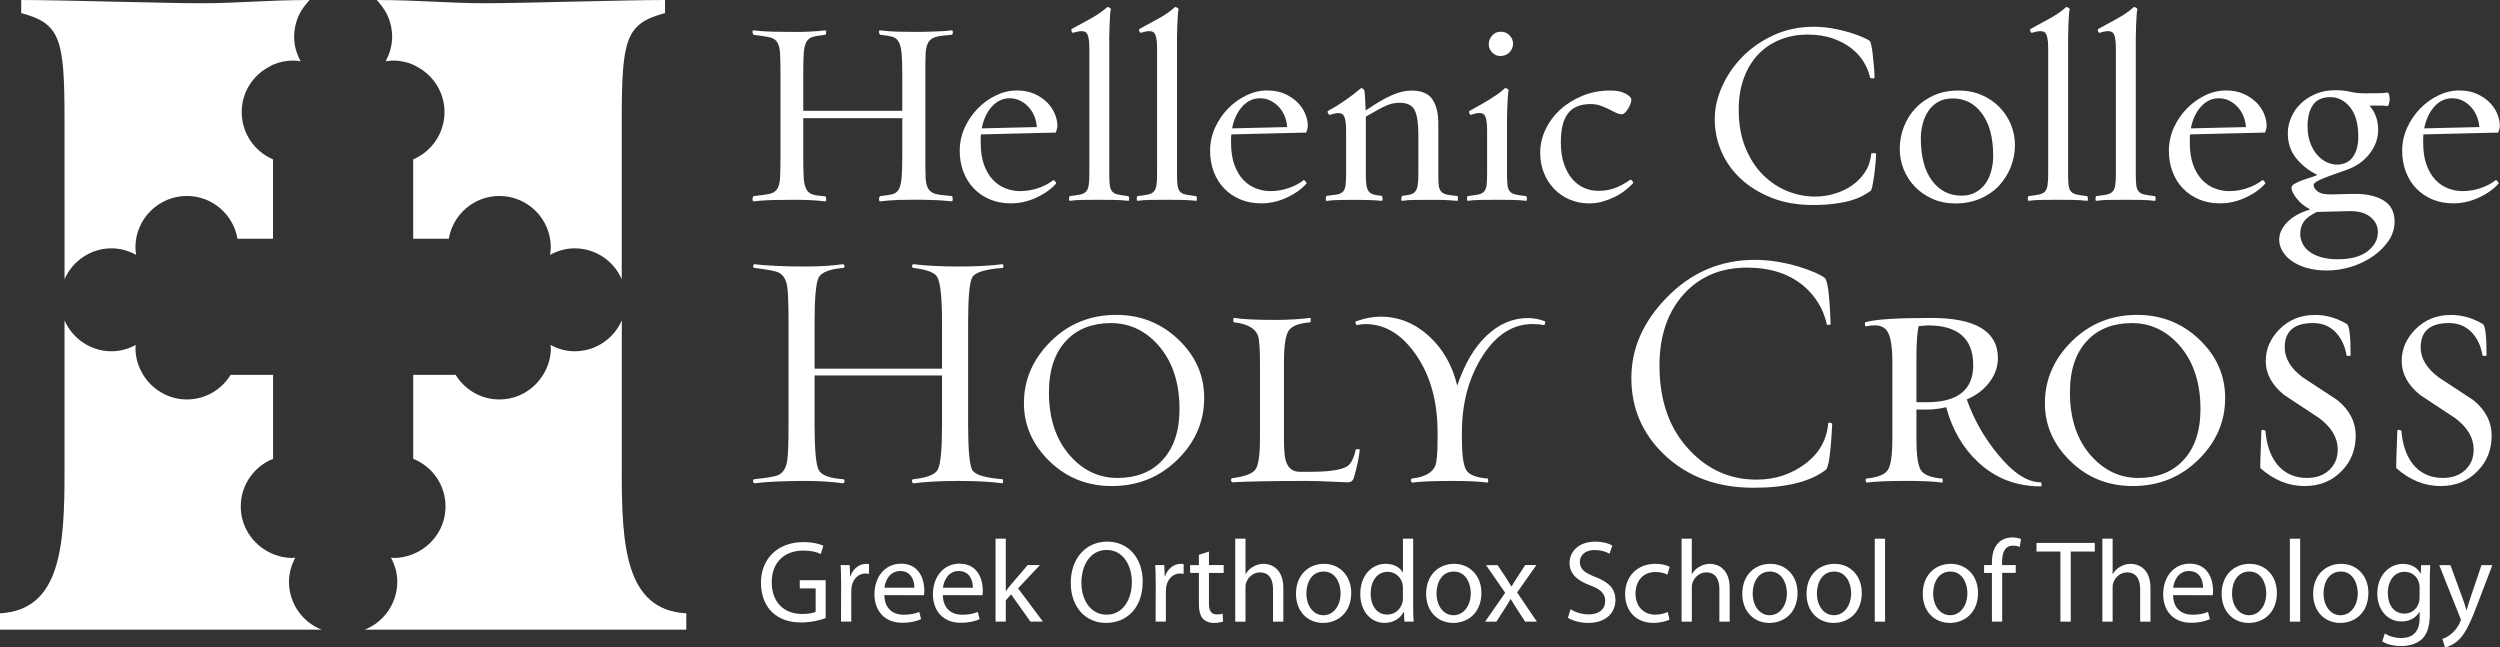 <?xml version="1.0" encoding="UTF-8"?>
<svg id="Layer_1" data-name="Layer 1" xmlns="http://www.w3.org/2000/svg" viewBox="0 0 616.4 159.64">
  <rect x="0" y="0" width="616.4" height="159.64" fill="#333333" stroke="none"/>
  <defs>
    <style>
      .cls-1 {
        fill: #fff;
        stroke-width: 0px;
      }
    </style>
  </defs>
  <path class="cls-1" d="m49.61.8C58.48.8,65.65.03,76.34,0c-.31.29-.56.64-.84.97-.82.99-1.54,2.08-2.03,3.29-.6,1.48-.95,3.09-.95,4.79,0,2.21.62,4.26,1.61,6.07-.61-.09-1.22-.19-1.86-.19-1.7,0-3.32.35-4.81.96-.4.16-.75.38-1.12.58-4,2.13-6.75,6.3-6.75,11.15,0,5.25,3.18,9.74,7.72,11.68v19.57h-8.76c-1.02-5.98-6.2-10.55-12.47-10.55-7.01,0-12.69,5.68-12.69,12.68,0,.64.1,1.25.19,1.85-1.81-.99-3.86-1.62-6.07-1.62-5.2,0-9.64,3.14-11.6,7.61V29.6c0-20.14-1.01-23.76-10.68-26.38V0c9.67,0,35.32.8,44.38.8"/>
  <path class="cls-1" d="m15.91,116.19v-37.19c1.96,4.47,6.4,7.61,11.6,7.61,2.17,0,4.18-.6,5.97-1.56-.02.25-.08.51-.08.77,0,2.42.72,4.66,1.9,6.58v.02h.01c2.24,3.64,6.21,6.07,10.78,6.07s8.55-2.44,10.78-6.07h10.46v20.7c-4.67,1.87-7.97,6.42-7.97,11.75,0,4.96,2.87,9.19,7,11.29.45.23.9.43,1.38.61,1.35.49,2.78.8,4.3.8.26,0,.51-.06.77-.08-.96,1.79-1.56,3.79-1.56,5.97,0,1.69.34,3.32.95,4.81,1.24,3.03,3.62,5.46,6.61,6.78.17.08.33.13.51.2H0v-4.03c15.1-.81,15.91-16.91,15.91-35.03"/>
  <path class="cls-1" d="m119.61.8C110.74.8,103.57.03,92.88,0c.3.29.56.64.84.97.82.99,1.53,2.08,2.02,3.29.6,1.48.95,3.09.95,4.79,0,2.21-.62,4.26-1.62,6.07.61-.09,1.22-.19,1.85-.19,1.71,0,3.32.35,4.81.96.39.16.75.38,1.12.58,3.99,2.13,6.75,6.3,6.75,11.15,0,5.25-3.19,9.74-7.72,11.68v19.57h8.77c1.02-5.98,6.2-10.55,12.47-10.55,7.01,0,12.69,5.68,12.69,12.68,0,.64-.1,1.25-.19,1.85,1.81-.99,3.85-1.62,6.07-1.62,5.2,0,9.65,3.14,11.61,7.61V29.6c0-20.14,1-23.76,10.67-26.38V0c-9.67,0-35.31.8-44.37.8"/>
  <path class="cls-1" d="m153.31,116.19v-37.19c-1.96,4.47-6.41,7.61-11.61,7.61-2.17,0-4.18-.6-5.96-1.56.01.25.08.51.08.77,0,2.42-.72,4.66-1.9,6.58v.02h-.02c-2.24,3.64-6.2,6.07-10.78,6.07s-8.55-2.44-10.78-6.07h-10.46v20.7c4.67,1.87,7.97,6.42,7.97,11.75,0,4.96-2.87,9.19-7,11.29-.45.23-.9.43-1.39.61-1.34.49-2.78.8-4.29.8-.26,0-.51-.06-.78-.08.97,1.79,1.57,3.79,1.57,5.97,0,1.69-.35,3.32-.96,4.81-1.24,3.03-3.62,5.46-6.61,6.78-.17.08-.33.13-.5.2h79.32v-4.03c-15.1-.81-15.91-16.91-15.91-35.03"/>
  <path class="cls-1" d="m221.15,49.32c-1.35.05-2.72.15-4.09.32-.13.04-.21,0-.26-.13-.04-.13-.07-.26-.07-.39,0-.18.03-.36.1-.52.06-.17.14-.25.23-.25,1.24-.13,2.22-.28,2.93-.45.71-.17,1.25-.58,1.61-1.22.37-.64.6-1.61.71-2.92.11-1.31.16-3.16.16-5.56v-9.05h-24.42v9.05c0,2.31.03,4.12.1,5.43.06,1.31.28,2.3.64,2.99.36.69.91,1.14,1.64,1.35.73.21,1.76.36,3.09.45.09.05.15.27.19.68.04.41-.09.59-.39.54-2.02-.26-4.49-.38-7.41-.38-1.85,0-3.64.02-5.38.06-1.74.05-3.3.15-4.67.32-.13.04-.21,0-.26-.13-.04-.13-.06-.26-.06-.39,0-.18.03-.36.1-.52.06-.17.14-.25.23-.25,1.63-.17,2.89-.35,3.77-.52.88-.17,1.54-.57,1.96-1.19.43-.62.68-1.57.74-2.86.07-1.29.1-3.15.1-5.6v-19.3c0-2.44-.03-4.32-.1-5.63-.06-1.31-.31-2.27-.74-2.89-.43-.62-1.08-1.02-1.96-1.19-.88-.17-2.14-.37-3.77-.58-.17-.04-.28-.25-.32-.61-.05-.36.06-.52.32-.48,1.37.17,2.93.28,4.67.32,1.74.04,3.53.06,5.38.06,2.92,0,5.39-.13,7.41-.38.3-.04.42.13.36.51-.07.39-.14.58-.23.58-1.33.13-2.36.3-3.09.51-.73.22-1.27.67-1.61,1.35s-.55,1.68-.61,2.99c-.07,1.31-.1,3.13-.1,5.45v8.44h24.42v-8.44c0-2.41-.05-4.27-.16-5.58s-.34-2.3-.71-2.96c-.36-.67-.9-1.1-1.61-1.29-.71-.19-1.68-.35-2.93-.48-.17-.05-.28-.25-.33-.61-.04-.36.07-.52.33-.48,1.37.17,2.74.28,4.09.32,1.35.04,2.98.06,4.87.06.69,0,1.42-.01,2.19-.03.77-.02,1.55-.04,2.32-.07.77-.02,1.51-.05,2.22-.1.71-.04,1.32-.11,1.84-.19.26-.04.37.13.35.51-.02.39-.12.58-.29.58-1.67.13-2.95.3-3.83.52-.88.21-1.52.67-1.93,1.35-.41.69-.63,1.68-.68,2.99-.04,1.31-.06,3.12-.06,5.43v19.3c0,2.32.02,4.13.06,5.44.04,1.31.27,2.29.68,2.96.41.67,1.05,1.09,1.93,1.29s2.16.35,3.83.49c.09,0,.15.08.19.25.04.16.06.34.06.52,0,.13-.02.26-.06.39-.04.13-.13.17-.26.13-.52-.04-1.13-.1-1.84-.16-.71-.07-1.45-.11-2.22-.13-.77-.02-1.55-.05-2.32-.07-.77-.02-1.5-.03-2.19-.03-1.89,0-3.51.02-4.87.06"/>
  <path class="cls-1" d="m241.86,33.14c-.04.34-.06.69-.06,1.03v1.03c0,2.15.28,3.97.84,5.48.55,1.5,1.29,2.73,2.19,3.67.9.95,1.93,1.64,3.09,2.09,1.16.45,2.34.68,3.55.68,1.5,0,2.97-.23,4.41-.71,1.44-.47,2.72-1.14,3.83-2,.05-.09.19.02.45.32.26.3.33.49.19.58-1.24,1.38-2.88,2.52-4.9,3.45-2.02.92-4.08,1.38-6.19,1.38-1.89,0-3.61-.32-5.15-.96-1.55-.64-2.88-1.55-4-2.71-1.12-1.16-1.98-2.53-2.58-4.12-.6-1.59-.9-3.33-.9-5.22s.41-3.86,1.22-5.64c.81-1.78,1.88-3.35,3.19-4.7,1.31-1.35,2.8-2.44,4.48-3.25,1.67-.82,3.39-1.23,5.15-1.23s3.14.28,4.38.84c1.24.56,2.29,1.26,3.12,2.1.84.84,1.47,1.77,1.9,2.8.43,1.03.64,2.02.64,2.96,0,.26-.04.54-.13.84-.09.3-.17.58-.26.84l-18.49.45Zm2.77-6.93c-1.25,1.31-2.11,3.13-2.58,5.44l13.59-.32c-.05-.77-.21-1.58-.51-2.42-.3-.84-.74-1.6-1.32-2.29-.58-.69-1.28-1.26-2.1-1.71-.82-.45-1.74-.68-2.77-.68-1.63,0-3.07.65-4.31,1.96"/>
  <path class="cls-1" d="m267.09,49.28c-1.27.02-2.37.1-3.32.23-.09,0-.14-.06-.16-.16-.02-.11-.03-.23-.03-.36,0-.17.02-.32.06-.45.04-.13.09-.19.13-.19,1.07-.13,1.93-.26,2.57-.39.64-.13,1.13-.37,1.45-.74.33-.36.54-.88.64-1.55.11-.67.16-1.6.16-2.8V11.82c0-2.02-.26-3.27-.77-3.77-.52-.5-1.59-.49-3.22.03-.13.05-.26-.07-.38-.35-.13-.28-.11-.49.06-.61,1.33-.73,2.85-1.56,4.54-2.48,1.69-.93,3.08-1.88,4.15-2.87.04-.08.21-.05.52.1.3.15.43.31.39.48-.09.3-.15.84-.19,1.61-.05.77-.09,1.62-.13,2.55-.04.92-.06,1.86-.06,2.8v33.57c0,1.2.04,2.14.13,2.8.09.67.29,1.18.61,1.55.32.37.79.61,1.42.74.62.13,1.47.26,2.54.39.05,0,.09.06.13.19.05.13.07.28.07.45,0,.13-.01.25-.03.36-.02.1-.08.16-.16.16-.95-.13-2.07-.2-3.38-.23-1.31-.02-2.61-.03-3.9-.03s-2.56.01-3.83.03"/>
  <path class="cls-1" d="m283.78,49.28c-1.27.02-2.37.1-3.32.23-.09,0-.14-.06-.16-.16-.02-.11-.03-.23-.03-.36,0-.17.02-.32.07-.45.04-.13.08-.19.13-.19,1.07-.13,1.93-.26,2.57-.39.64-.13,1.13-.37,1.45-.74.33-.36.54-.88.64-1.55.11-.67.16-1.6.16-2.8V11.82c0-2.02-.26-3.27-.77-3.77-.52-.5-1.59-.49-3.22.03-.13.05-.26-.07-.38-.35-.13-.28-.11-.49.06-.61,1.33-.73,2.85-1.56,4.54-2.48,1.7-.93,3.08-1.88,4.15-2.87.04-.08.21-.05.52.1.3.15.43.31.39.48-.09.3-.15.84-.19,1.61-.05.77-.09,1.62-.13,2.55-.04.92-.06,1.86-.06,2.8v33.57c0,1.2.04,2.14.13,2.8.09.67.29,1.18.61,1.55.32.37.79.61,1.42.74.62.13,1.47.26,2.54.39.05,0,.09.06.13.19.05.13.07.28.07.45,0,.13-.01.25-.03.36-.02.1-.08.16-.16.16-.95-.13-2.07-.2-3.38-.23-1.31-.02-2.61-.03-3.9-.03s-2.56.01-3.83.03"/>
  <path class="cls-1" d="m303.59,33.14c-.04.34-.06.69-.06,1.03v1.03c0,2.15.28,3.97.84,5.48.55,1.5,1.29,2.73,2.19,3.67.9.95,1.93,1.64,3.09,2.09,1.16.45,2.34.68,3.55.68,1.5,0,2.97-.23,4.41-.71,1.44-.47,2.72-1.14,3.83-2,.05-.09.19.02.45.32.26.3.32.49.19.58-1.24,1.38-2.88,2.52-4.9,3.45-2.02.92-4.08,1.38-6.18,1.38-1.89,0-3.61-.32-5.16-.96-1.55-.64-2.88-1.55-4-2.71-1.12-1.16-1.98-2.53-2.58-4.12-.6-1.59-.9-3.33-.9-5.22s.41-3.86,1.22-5.64c.81-1.78,1.88-3.35,3.19-4.7,1.31-1.35,2.8-2.44,4.48-3.25,1.67-.82,3.39-1.23,5.15-1.23s3.14.28,4.38.84c1.24.56,2.29,1.26,3.13,2.1.84.84,1.47,1.77,1.9,2.8.43,1.03.64,2.02.64,2.96,0,.26-.04.54-.13.84-.09.3-.17.58-.26.84l-18.49.45Zm2.77-6.93c-1.25,1.31-2.11,3.13-2.58,5.44l13.59-.32c-.04-.77-.21-1.58-.51-2.42-.3-.84-.74-1.6-1.32-2.29-.58-.69-1.28-1.26-2.1-1.71-.82-.45-1.74-.68-2.77-.68-1.64,0-3.07.65-4.32,1.96"/>
  <path class="cls-1" d="m348.69,49.28c-1.03.02-2.02.1-2.97.23-.08.04-.15,0-.19-.13-.04-.13-.06-.27-.03-.42.02-.15.06-.3.1-.45.04-.15.08-.23.12-.23.82-.09,1.48-.19,2-.32.52-.13.92-.37,1.22-.74.3-.36.51-.89.61-1.58.11-.69.16-1.61.16-2.77v-9.67c0-2.75-.29-4.74-.89-5.99-.6-1.24-1.83-1.87-3.7-1.87-.51,0-1.02.04-1.53.13s-1.07.26-1.69.52c-.62.26-1.33.61-2.14,1.06-.81.45-1.81,1.02-3,1.71v14.11c0,1.12.05,2.01.13,2.68.09.67.27,1.19.55,1.58.28.39.68.65,1.19.81.52.15,1.2.27,2.06.35.05,0,.09.08.13.23.04.15.07.31.07.48,0,.13-.02.26-.07.39-.05.13-.11.17-.19.13-.69-.09-1.63-.15-2.84-.19-1.21-.04-2.29-.06-3.24-.06-1.26,0-2.6.01-3.99.03-1.4.02-2.55.1-3.45.23-.09.04-.15,0-.19-.13-.05-.13-.06-.27-.03-.42.02-.15.05-.3.07-.45.02-.15.05-.23.1-.23,1.07-.13,1.93-.25,2.58-.35.64-.11,1.14-.34,1.48-.71.34-.36.56-.88.64-1.55.09-.67.13-1.6.13-2.8v-10.83c0-2.02-.26-3.28-.78-3.8-.51-.52-1.59-.5-3.22.06-.13.05-.28-.1-.45-.42-.17-.32-.15-.52.07-.61,1.38-.73,2.78-1.59,4.2-2.58,1.42-.99,2.7-1.98,3.84-2.96.04-.09.18-.06.42.09.24.15.38.32.43.49.08.52.15,1.27.19,2.26.04.99.08,1.87.13,2.64,1.33-.9,2.53-1.66,3.59-2.29,1.07-.62,2.05-1.13,2.95-1.51.9-.39,1.75-.67,2.54-.84.79-.17,1.55-.26,2.28-.26,2.39,0,4.09.71,5.07,2.13.98,1.42,1.48,3.39,1.48,5.93v12.5c0,1.12.03,2.01.09,2.68.07.67.25,1.19.55,1.58.3.39.77.65,1.42.81.64.15,1.52.27,2.64.35.04,0,.07.07.1.19.02.13.03.28.03.45s-.01.31-.03.42c-.02.1-.08.16-.16.16-.3-.04-.75-.09-1.35-.13-.6-.05-1.25-.08-1.93-.1s-1.38-.03-2.07-.03h-1.7c-1.31,0-2.47.01-3.51.03"/>
  <path class="cls-1" d="m365.31,49.28c-1.33.02-2.47.1-3.42.23-.08,0-.14-.06-.16-.16s-.03-.23-.03-.36c0-.17.02-.32.07-.45.04-.13.09-.19.12-.19,1.07-.13,1.93-.26,2.58-.39.64-.13,1.13-.37,1.45-.74.32-.36.52-.88.61-1.55.08-.67.13-1.6.13-2.8v-10.89c0-1.98-.26-3.22-.77-3.74-.52-.52-1.59-.49-3.22.06-.13.05-.26-.07-.38-.35-.13-.28-.11-.48.06-.61.64-.38,1.36-.79,2.16-1.22.79-.43,1.59-.89,2.38-1.38.79-.5,1.56-.99,2.29-1.48s1.35-1,1.87-1.51c.04-.09.21-.05.51.1.3.15.43.31.39.48-.09.35-.15.91-.19,1.71-.05.79-.09,1.66-.13,2.61-.04.95-.07,1.89-.07,2.83v13.4c0,1.21.05,2.14.13,2.8.08.67.29,1.18.61,1.55.32.37.8.61,1.42.74.62.13,1.47.26,2.55.39.04,0,.09.06.13.19.04.13.07.28.07.45,0,.13-.01.25-.03.36-.02.11-.08.16-.16.16-.95-.13-2.05-.2-3.32-.23-1.26-.02-2.52-.03-3.77-.03s-2.54.01-3.86.03m2.57-36.34c-.56-.58-.84-1.25-.84-2.03,0-.81.28-1.53.84-2.16s1.27-.94,2.13-.94,1.58.3,2.16.9c.58.6.87,1.29.87,2.06,0,.82-.3,1.52-.9,2.13-.6.6-1.35.9-2.26.9-.77,0-1.44-.29-2-.87"/>
  <path class="cls-1" d="m386.96,49.19c-1.46-.64-2.73-1.52-3.8-2.64-1.07-1.12-1.91-2.44-2.51-3.96s-.9-3.17-.9-4.93c0-1.98.44-3.89,1.32-5.74s2.09-3.48,3.64-4.9c1.55-1.42,3.37-2.55,5.48-3.41,2.1-.86,4.38-1.29,6.83-1.29,1.59,0,2.85.26,3.8.77.94.52,1.41,1.01,1.41,1.48,0,.3-.07.65-.23,1.06-.15.41-.34.81-.58,1.19-.24.39-.5.71-.77.97-.28.26-.53.39-.74.39-.47,0-.98-.13-1.51-.39s-1.12-.55-1.74-.87c-.62-.32-1.3-.61-2.03-.87-.73-.26-1.55-.39-2.45-.39-2.53,0-4.39.77-5.57,2.29s-1.77,3.9-1.77,7.12c0,2.06.26,3.85.78,5.35.51,1.5,1.2,2.75,2.06,3.74.86.99,1.85,1.72,2.96,2.19,1.12.47,2.26.71,3.42.71,1.67,0,3.16-.28,4.48-.84,1.31-.56,2.46-1.2,3.45-1.93.08-.05.24.07.48.35.24.28.27.48.1.61-.56.6-1.21,1.19-1.97,1.77-.75.58-1.59,1.1-2.51,1.55-.92.45-1.91.82-2.96,1.13-1.06.3-2.16.45-3.32.45-1.76,0-3.37-.33-4.83-.97"/>
  <path class="cls-1" d="m459.12,48.35c-.82.43-1.8.8-2.93,1.13-1.14.32-2.47.58-4,.77-1.52.19-3.27.29-5.25.29-3.74,0-7.09-.58-10.05-1.74-2.96-1.16-5.5-2.71-7.6-4.64-2.1-1.93-3.71-4.18-4.83-6.73-1.12-2.55-1.67-5.23-1.67-8.02s.6-5.35,1.8-8.06c1.2-2.71,2.88-5.15,5.02-7.34,2.15-2.19,4.73-3.97,7.73-5.35,3-1.38,6.29-2.06,9.86-2.06,1.5,0,3,.13,4.51.39,1.5.26,2.89.58,4.16.96,1.27.39,2.35.77,3.25,1.16.9.39,1.52.71,1.87.97.13.09.26.42.38,1,.13.58.25,1.3.35,2.16.11.86.2,1.81.29,2.83s.15,2.04.19,3.03c0,.17-.17.25-.52.23-.34-.02-.54-.08-.58-.16-.26-1.24-.76-2.5-1.51-3.77-.75-1.27-1.76-2.41-3.03-3.42-1.27-1.01-2.8-1.83-4.61-2.48s-3.91-.97-6.31-.97-4.65.42-6.73,1.25c-2.09.84-3.88,2.04-5.38,3.61-1.5,1.57-2.68,3.5-3.54,5.8-.86,2.3-1.29,4.91-1.29,7.83,0,3.57.55,6.69,1.64,9.37s2.53,4.92,4.32,6.7c1.78,1.78,3.79,3.13,6.02,4.03,2.24.9,4.51,1.35,6.83,1.35,1.67,0,3.32-.25,4.93-.74,1.61-.49,3.05-1.19,4.31-2.09,1.27-.9,2.32-2.01,3.16-3.32.84-1.31,1.32-2.78,1.45-4.41,0-.09.2-.14.61-.16.41-.02.61.08.61.29-.04.99-.11,2-.23,3.03-.1,1.03-.22,1.98-.35,2.83-.13.86-.26,1.58-.38,2.16-.13.58-.26.91-.39,1-.6.43-1.31.86-2.12,1.29"/>
  <path class="cls-1" d="m476.49,49.03c-1.7-.75-3.15-1.75-4.35-2.99-1.2-1.25-2.12-2.68-2.77-4.29-.64-1.61-.97-3.3-.97-5.06,0-1.85.33-3.64,1-5.38.67-1.74,1.62-3.27,2.87-4.61,1.25-1.33,2.76-2.39,4.54-3.19,1.78-.79,3.81-1.19,6.09-1.19,2.11,0,4.02.37,5.74,1.13,1.72.75,3.18,1.75,4.38,3,1.2,1.24,2.13,2.67,2.8,4.28.66,1.61.99,3.3.99,5.06s-.35,3.64-1.03,5.38c-.69,1.74-1.66,3.27-2.9,4.61-1.24,1.33-2.78,2.39-4.61,3.19-1.83.79-3.86,1.19-6.09,1.19-2.11,0-4.01-.37-5.7-1.13m1.51-23.97c-.99.54-1.81,1.26-2.45,2.19-.64.92-1.13,1.98-1.45,3.18-.33,1.2-.49,2.44-.49,3.73,0,4.41.91,7.86,2.74,10.35,1.83,2.48,4.26,3.73,7.31,3.73,1.29,0,2.43-.27,3.41-.8.99-.54,1.81-1.25,2.45-2.15s1.13-1.95,1.45-3.15c.32-1.2.48-2.44.48-3.73,0-4.41-.91-7.87-2.74-10.38-1.83-2.51-4.24-3.76-7.25-3.76-1.33,0-2.49.26-3.48.8"/>
  <path class="cls-1" d="m503.48,49.28c-1.27.02-2.37.1-3.32.23-.09,0-.14-.06-.16-.16-.02-.11-.03-.23-.03-.36,0-.17.02-.32.07-.45.04-.13.08-.19.13-.19,1.07-.13,1.93-.26,2.58-.39.64-.13,1.13-.37,1.45-.74.32-.36.54-.88.64-1.55.11-.67.16-1.6.16-2.8V11.82c0-2.02-.26-3.27-.77-3.77-.52-.5-1.59-.49-3.22.03-.13.05-.26-.07-.39-.35-.13-.28-.11-.49.07-.61,1.33-.73,2.85-1.56,4.54-2.48,1.7-.93,3.08-1.88,4.16-2.87.04-.08.21-.05.52.1.3.15.43.31.38.48-.09.3-.15.84-.19,1.61-.04.77-.09,1.62-.13,2.55-.04.92-.06,1.86-.06,2.8v33.57c0,1.2.04,2.14.12,2.8.09.67.29,1.18.61,1.55.32.37.8.61,1.42.74.62.13,1.47.26,2.54.39.04,0,.08.06.12.19.05.13.07.28.07.45,0,.13-.01.25-.03.36-.02.1-.08.16-.16.16-.95-.13-2.08-.2-3.38-.23-1.31-.02-2.61-.03-3.9-.03s-2.57.01-3.84.03"/>
  <path class="cls-1" d="m520.17,49.28c-1.27.02-2.37.1-3.32.23-.09,0-.14-.06-.16-.16-.02-.11-.03-.23-.03-.36,0-.17.02-.32.07-.45.04-.13.08-.19.13-.19,1.07-.13,1.93-.26,2.58-.39.64-.13,1.13-.37,1.45-.74.32-.36.54-.88.64-1.55.11-.67.16-1.6.16-2.8V11.82c0-2.02-.26-3.27-.77-3.77-.52-.5-1.59-.49-3.22.03-.13.05-.26-.07-.39-.35-.13-.28-.11-.49.07-.61,1.33-.73,2.85-1.56,4.54-2.48,1.7-.93,3.08-1.88,4.16-2.87.04-.08.21-.05.52.1.3.15.43.31.38.48-.09.3-.15.84-.19,1.61-.04.77-.09,1.62-.13,2.55-.04.92-.06,1.86-.06,2.8v33.57c0,1.2.04,2.14.12,2.8.09.67.29,1.18.61,1.55.32.37.8.61,1.42.74.62.13,1.47.26,2.54.39.04,0,.08.06.13.19.04.13.07.28.07.45,0,.13-.01.25-.03.36-.02.1-.08.16-.16.16-.95-.13-2.08-.2-3.38-.23-1.31-.02-2.61-.03-3.9-.03s-2.57.01-3.84.03"/>
  <path class="cls-1" d="m539.98,33.14c-.04.34-.06.69-.06,1.03v1.03c0,2.15.28,3.97.84,5.48.55,1.5,1.29,2.73,2.19,3.67.9.95,1.93,1.64,3.09,2.09,1.16.45,2.34.68,3.55.68,1.5,0,2.97-.23,4.41-.71,1.44-.47,2.72-1.14,3.84-2,.04-.09.19.02.45.32.26.3.33.49.19.58-1.24,1.38-2.88,2.52-4.9,3.45-2.02.92-4.08,1.38-6.19,1.38-1.89,0-3.6-.32-5.15-.96-1.55-.64-2.88-1.55-4-2.71-1.12-1.16-1.98-2.53-2.58-4.12-.6-1.59-.9-3.33-.9-5.22s.41-3.86,1.22-5.64c.81-1.78,1.87-3.35,3.19-4.7,1.31-1.35,2.8-2.44,4.48-3.25,1.67-.82,3.39-1.23,5.16-1.23s3.13.28,4.38.84c1.24.56,2.29,1.26,3.13,2.1.84.84,1.47,1.77,1.9,2.8.43,1.03.64,2.02.64,2.96,0,.26-.04.54-.13.84-.09.3-.17.58-.26.84l-18.49.45Zm2.77-6.93c-1.25,1.31-2.11,3.13-2.58,5.44l13.59-.32c-.04-.77-.21-1.58-.51-2.42-.3-.84-.74-1.6-1.32-2.29-.58-.69-1.28-1.26-2.09-1.71-.82-.45-1.74-.68-2.77-.68-1.63,0-3.07.65-4.31,1.96"/>
  <path class="cls-1" d="m568.66,66.04c-1.46-.45-2.69-1.03-3.67-1.74-.99-.71-1.74-1.52-2.26-2.45-.52-.92-.77-1.84-.77-2.74,0-1.55.67-2.99,2-4.35,1.33-1.35,3.22-2.39,5.67-3.13-.64-.3-1.26-.69-1.84-1.16-.58-.47-1.07-.96-1.48-1.48-.41-.52-.73-1.01-.97-1.48-.24-.47-.35-.86-.35-1.16,0-.39.24-.72.71-1,.47-.28,1.04-.55,1.71-.81.67-.26,1.37-.49,2.09-.71.73-.21,1.35-.45,1.87-.71-2.06-.99-3.79-2.34-5.19-4.06-1.4-1.72-2.1-3.78-2.1-6.19,0-1.33.28-2.64.84-3.93.55-1.29,1.35-2.43,2.38-3.42,1.03-.99,2.27-1.78,3.7-2.38,1.44-.6,3.04-.9,4.8-.9,1.37,0,2.61.13,3.7.39,1.1.26,2.33.38,3.7.38s2.53-.01,3.45-.03c.92-.02,1.56-.08,1.9-.16.21-.04.37.11.48.45.11.34.16.75.16,1.22,0,.43-.07.82-.2,1.19-.12.36-.3.53-.51.48-.35-.09-.75-.13-1.22-.13h-3.03c1.42,1.68,2.13,3.65,2.13,5.93,0,2.15-.71,4.13-2.13,5.96-1.42,1.83-3.31,3.15-5.67,3.96-1.76.6-3.18,1.11-4.25,1.51-1.07.41-1.9.75-2.48,1.03-.58.28-.96.52-1.13.71-.17.19-.26.35-.26.48,0,.56.34,1.1,1.03,1.61.69.52,1.84.75,3.48.71l4.9-.12c1.98-.05,3.64.11,4.99.45,1.35.35,2.45.83,3.28,1.45.84.62,1.43,1.35,1.77,2.19.34.84.52,1.73.52,2.68,0,1.76-.51,3.37-1.51,4.83-1.01,1.46-2.31,2.74-3.9,3.83-1.59,1.1-3.37,1.94-5.35,2.55-1.98.6-3.95.9-5.93.9s-3.63-.23-5.09-.68m2.64-13.76c-1.55.73-2.62,1.51-3.22,2.35-.6.84-.9,1.88-.9,3.13,0,.77.18,1.53.55,2.28.36.75.92,1.42,1.67,2,.75.58,1.71,1.04,2.87,1.39,1.16.34,2.56.52,4.19.52,3.18,0,5.62-.66,7.32-1.97,1.69-1.31,2.54-2.89,2.54-4.73,0-1.5-.63-2.76-1.9-3.77-1.27-1.01-3.06-1.47-5.38-1.39l-7.73.19Zm-1-26.35c-.88,1.29-1.32,3.03-1.32,5.22,0,1.59.23,2.97.68,4.15.45,1.18,1.03,2.17,1.74,2.96.71.8,1.49,1.39,2.32,1.77.84.38,1.67.58,2.48.58,1.72,0,3.03-.61,3.93-1.84.9-1.22,1.36-2.91,1.36-5.06,0-3.18-.68-5.59-2.03-7.25-1.36-1.65-2.95-2.48-4.8-2.48-2.02,0-3.47.64-4.35,1.93"/>
  <path class="cls-1" d="m597.52,33.14c-.04.34-.06.69-.06,1.03v1.03c0,2.15.28,3.97.84,5.48.55,1.5,1.29,2.73,2.19,3.67.9.95,1.93,1.64,3.09,2.09,1.16.45,2.34.68,3.54.68,1.5,0,2.98-.23,4.41-.71,1.44-.47,2.72-1.14,3.83-2,.05-.09.19.02.45.32.26.3.32.49.19.58-1.24,1.38-2.88,2.52-4.9,3.45-2.02.92-4.08,1.38-6.19,1.38-1.89,0-3.61-.32-5.15-.96-1.55-.64-2.88-1.55-4-2.71-1.12-1.16-1.98-2.53-2.58-4.12-.6-1.59-.9-3.33-.9-5.22s.41-3.86,1.22-5.64c.82-1.78,1.88-3.35,3.19-4.7,1.31-1.35,2.8-2.44,4.48-3.25,1.67-.82,3.39-1.23,5.15-1.23s3.14.28,4.38.84c1.24.56,2.29,1.26,3.12,2.1.84.84,1.47,1.77,1.9,2.8.43,1.03.64,2.02.64,2.96,0,.26-.05.54-.13.84-.09.3-.17.58-.26.84l-18.49.45Zm2.77-6.93c-1.25,1.31-2.11,3.13-2.58,5.44l13.59-.32c-.04-.77-.21-1.58-.52-2.42-.3-.84-.74-1.6-1.32-2.29-.58-.69-1.28-1.26-2.09-1.71-.82-.45-1.74-.68-2.77-.68-1.63,0-3.07.65-4.31,1.96"/>
  <path class="cls-1" d="m247.21,119.17c-2.78-.39-6.39-.59-10.84-.59s-8.03.2-11.26.59c-.11-.17-.19-.31-.25-.42,0-.34.08-.53.25-.59,3.37-.33,5.41-1.13,6.11-2.38.7-1.26,1.05-4.98,1.05-11.17v-12.04h-31.43v12.04c0,6.19.34,9.94,1.01,11.25s2.73,2.08,6.16,2.3c.11.06.19.25.25.59-.11.11-.22.25-.34.42-2.78-.39-5.89-.59-9.34-.59-5.39,0-9.62.2-12.67.59-.11-.17-.2-.31-.25-.42,0-.33.09-.53.25-.59,3.22-.33,5.19-.67,5.92-1,1.22-.55,1.97-1.72,2.25-3.5.22-1.28.34-4.28.34-9.01v-25.01c0-4.72-.11-7.76-.34-9.09-.28-1.72-1.03-2.87-2.25-3.42-.72-.33-2.7-.69-5.92-1.08-.11,0-.2-.17-.25-.5.06-.11.14-.25.25-.42,3.06.39,7.28.58,12.67.58,3.44,0,6.56-.19,9.34-.58.11.17.22.31.34.42-.06.33-.14.5-.25.5-3.43.28-5.48,1.07-6.16,2.38-.68,1.31-1.01,5.05-1.01,11.21v11.26h31.43v-11.26c0-6.17-.39-9.95-1.18-11.34-.62-1.11-2.62-1.86-5.99-2.25-.11,0-.2-.17-.25-.5.06-.11.14-.25.25-.42,3.22.39,6.98.58,11.26.58s8.06-.19,10.84-.58c.11.17.2.31.25.42-.05.33-.14.5-.25.5-4.28.34-6.77,1.1-7.46,2.29-.7,1.2-1.04,4.96-1.04,11.3v25.01c0,6.34.35,10.09,1.04,11.26.69,1.17,3.18,1.92,7.46,2.25.17.33.17.67,0,1"/>
  <path class="cls-1" d="m296.9,98.16c0,5.73-2.14,10.73-6.42,15.01-4.45,4.45-9.89,6.67-16.34,6.67-6.06,0-11.19-2.04-15.38-6.13-4.2-4.08-6.3-8.85-6.3-14.3,0-5.78,2.2-10.85,6.59-15.22,4.39-4.36,9.78-6.55,16.18-6.55,6.06,0,11.23,2.09,15.51,6.26,4.11,4,6.17,8.75,6.17,14.26m-6.09,2.67c0-6.56-1.78-11.84-5.34-15.84-3.22-3.56-7.09-5.33-11.59-5.33s-8.25,1.42-10.92,4.25c-2.89,3-4.34,7.28-4.34,12.84,0,6.56,1.78,11.81,5.34,15.76,3.22,3.56,7.08,5.34,11.59,5.34s8.25-1.42,10.92-4.26c2.89-3,4.34-7.25,4.34-12.76"/>
  <path class="cls-1" d="m335.26,110.92c-.17,1.78-.64,4.03-1.42,6.75-.22.83-.72,1.25-1.5,1.25-.55,0-1.96-.06-4.21-.17-2.25-.11-4.21-.17-5.88-.17-8.28,0-14.45.11-18.51.34-.06-.17-.14-.34-.25-.5.06-.17.11-.33.17-.5,3.17-.39,5.13-1.11,5.88-2.16.75-1.06,1.12-3.61,1.12-7.66v-18.81c0-3.6-.19-5.85-.58-6.74-.78-1.72-2.72-2.74-5.84-3.08-.11-.06-.17-.25-.17-.59s.08-.5.25-.5c2,.34,5.34.5,10,.5,3.22,0,6.11-.16,8.67-.5.17,0,.22.17.17.5,0,.33-.03.53-.09.59-2.83.22-4.63.93-5.38,2.13-.75,1.2-1.12,3.78-1.12,7.73v18.3c0,2.73.11,4.57.33,5.52.5,2.12,1.67,3.17,3.5,3.17h2.92c4.45,0,7.39-.45,8.84-1.35.95-.62,1.64-1.98,2.09-4.06.06-.11.22-.17.5-.17.39,0,.55.06.5.17"/>
  <path class="cls-1" d="m380.79,79.15c.17,0,.22.17.17.5-.06.34-.14.5-.25.5-.89-.17-1.84-.25-2.84-.25-4.89,0-9.02,2.65-12.38,7.95-3.36,5.3-5.04,11.55-5.04,18.76v1.58c0,3.99.36,6.57,1.08,7.73.72,1.17,2.5,1.86,5.33,2.08.11.34.11.67,0,1-2.11-.28-5-.42-8.67-.42-4.72,0-8.09.14-10.09.42-.06-.17-.14-.33-.25-.5,0-.16.06-.33.17-.5,3.11-.33,5.06-1.36,5.84-3.08.39-.89.59-3.14.59-6.75v-1.58c0-7.56-1.75-13.9-5.25-19.01-3.5-5.11-7.67-7.67-12.51-7.67-.72,0-1.48.09-2.25.25-.33-.64-.33-.96,0-.96,2.05-.75,4.05-1.12,6-1.12,4.45,0,8.45,1.63,12.01,4.9,3.39,3.15,5.67,7.19,6.84,12.12,1.78-5.34,4.2-9.45,7.25-12.34,3.06-2.89,6.45-4.34,10.17-4.34,1.39,0,2.75.25,4.09.75"/>
  <path class="cls-1" d="m451.75,104.41c-.33,7.06-.86,10.87-1.58,11.43-3.84,2.94-9.79,4.42-17.84,4.42-8.95,0-16.29-2.72-22.01-8.17-5.39-5.17-8.09-11.45-8.09-18.84s2.87-13.81,8.59-19.76c6.06-6.28,13.34-9.42,21.85-9.42,3.39,0,7,.55,10.84,1.67,3.17,1,5.28,1.92,6.34,2.75.78.5,1.28,4.31,1.5,11.42.05.11-.08.17-.42.17-.33.06-.5.03-.5-.09-.84-3.78-2.75-6.94-5.75-9.51-3.61-3-8.25-4.5-13.93-4.5-6.33,0-11.48,2.11-15.42,6.34-4.11,4.45-6.17,10.4-6.17,17.84,0,8.78,2.53,15.79,7.59,21.01,4.5,4.72,9.95,7.09,16.34,7.09,4.51,0,8.49-1.29,11.97-3.87,3.47-2.59,5.38-5.96,5.71-10.13.34-.06.67,0,1,.17"/>
  <path class="cls-1" d="m503.19,119.92c-6.12,0-11.31-2.03-15.59-6.09-3.67-3.45-6.25-7.92-7.75-13.43-1.67.39-3.23.58-4.67.58h-2.67v7.22c0,3.93.36,6.49,1.08,7.68.72,1.19,2.5,1.9,5.33,2.12.11.33.11.66,0,.99-2.11-.28-5-.42-8.67-.42-4.56,0-7.92.14-10.09.42-.06-.17-.11-.33-.17-.5,0-.33.06-.5.17-.5,2.78-.27,4.54-.97,5.29-2.09.75-1.11,1.13-3.69,1.13-7.75v-18.84c0-3.56-.36-6-1.08-7.34-.61-1.17-1.7-1.75-3.25-1.75-.61,0-1.39.08-2.33.25-.11-.28-.14-.61-.08-1,2.28-.72,7.72-1.08,16.34-1.08,10.95,0,16.42,3.31,16.42,9.93,0,2.11-.69,4.08-2.08,5.92-1.39,1.83-3.25,3.25-5.59,4.25,1.72,4.89,4.25,9.37,7.59,13.43,3.78,4.67,7.34,7,10.67,7,.11,0,.16.17.16.5.06.33,0,.5-.16.5m-16.68-29.93c0-6.5-3.73-9.76-11.17-9.76-.06,0-.81.06-2.25.17-.39,1.34-.58,4.13-.58,8.38v10.39h2.59c7.61,0,11.42-3.06,11.42-9.17"/>
  <path class="cls-1" d="m548.63,98.16c0,5.73-2.14,10.73-6.42,15.01-4.45,4.45-9.89,6.67-16.34,6.67-6.06,0-11.19-2.04-15.38-6.13-4.2-4.08-6.3-8.85-6.3-14.3,0-5.78,2.2-10.85,6.59-15.22,4.39-4.36,9.78-6.55,16.18-6.55,6.06,0,11.23,2.09,15.51,6.26,4.11,4,6.17,8.75,6.17,14.26m-6.09,2.67c0-6.56-1.78-11.84-5.34-15.84-3.22-3.56-7.09-5.33-11.59-5.33s-8.25,1.42-10.92,4.25c-2.89,3-4.34,7.28-4.34,12.84,0,6.56,1.78,11.81,5.34,15.76,3.23,3.56,7.09,5.34,11.59,5.34s8.25-1.42,10.92-4.26c2.89-3,4.34-7.25,4.34-12.76"/>
  <path class="cls-1" d="m580.82,107.42c0,3.44-1.14,6.34-3.42,8.67-2.39,2.5-5.45,3.75-9.17,3.75-3.95,0-7.59-1.47-10.92-4.42-.06-.05.03-3.11.25-9.17,0-.33.33-.36,1-.08.28,3.45,1.22,6.2,2.83,8.25,1.83,2.28,4.31,3.42,7.42,3.42,2.28,0,4.11-.65,5.5-1.96,1.39-1.31,2.08-2.99,2.08-5.05,0-2.89-1.53-5.47-4.58-7.75-2.83-1.89-5.7-3.78-8.59-5.67-3.06-2.45-4.58-5.26-4.58-8.42,0-2.95,1.15-5.58,3.46-7.88,2.31-2.3,5.21-3.46,8.71-3.46,2.72,0,5.34.75,7.84,2.25.61.39.92,2.97.92,7.75-.06.06-.23.09-.5.09-.34,0-.5-.03-.5-.09-.39-2.39-1.31-4.32-2.75-5.79s-3.28-2.21-5.5-2.21c-4.67,0-7,2-7,6.01,0,2.72,1.5,5.2,4.5,7.42,2.84,1.84,5.67,3.7,8.51,5.59,3,2.45,4.5,5.37,4.5,8.76"/>
  <path class="cls-1" d="m614.34,107.42c0,3.44-1.14,6.34-3.42,8.67-2.39,2.5-5.45,3.75-9.17,3.75-3.94,0-7.59-1.47-10.92-4.42-.06-.05.03-3.11.25-9.17,0-.33.33-.36,1-.08.28,3.45,1.22,6.2,2.83,8.25,1.83,2.28,4.31,3.42,7.42,3.42,2.28,0,4.11-.65,5.5-1.96,1.39-1.31,2.08-2.99,2.08-5.05,0-2.89-1.53-5.47-4.58-7.75-2.83-1.89-5.7-3.78-8.59-5.67-3.06-2.45-4.58-5.26-4.58-8.42,0-2.95,1.15-5.58,3.46-7.88,2.31-2.3,5.21-3.46,8.71-3.46,2.72,0,5.34.75,7.84,2.25.61.39.92,2.97.92,7.75-.06.06-.23.09-.5.09-.34,0-.5-.03-.5-.09-.39-2.39-1.31-4.32-2.75-5.79s-3.28-2.21-5.5-2.21c-4.67,0-7,2-7,6.01,0,2.72,1.5,5.2,4.5,7.42,2.84,1.84,5.67,3.7,8.51,5.59,3,2.45,4.5,5.37,4.5,8.76"/>
  <path class="cls-1" d="m203.57,152.4c-1.12.43-3.37,1.07-5.99,1.07-2.94,0-5.35-.75-7.25-2.56-1.67-1.61-2.71-4.2-2.71-7.23,0-5.79,4-10.02,10.51-10.02,2.25,0,4.03.49,4.87.89l-.63,2.04c-1.04-.49-2.33-.84-4.29-.84-4.72,0-7.8,2.94-7.8,7.8s2.94,7.83,7.49,7.83c1.64,0,2.76-.23,3.34-.52v-5.79h-3.92v-2.02h6.39v9.33Z"/>
  <path class="cls-1" d="m207.38,143.68c0-1.64-.03-3.05-.11-4.35h2.22l.11,2.74h.09c.63-1.87,2.19-3.05,3.89-3.05.26,0,.46.03.69.09v2.36c-.29-.03-.55-.06-.89-.06-1.78,0-3.05,1.35-3.4,3.22-.06.38-.09.78-.09,1.21v7.43h-2.53l.03-9.59Z"/>
  <path class="cls-1" d="m218.04,146.73c.06,3.42,2.22,4.84,4.75,4.84,1.81,0,2.94-.32,3.86-.69l.46,1.78c-.89.4-2.45.89-4.66.89-4.26,0-6.85-2.86-6.85-7.03s2.51-7.54,6.57-7.54c4.55,0,5.73,4,5.73,6.57,0,.52-.03.92-.09,1.21l-9.76-.03Zm7.4-1.82c.03-1.58-.66-4.12-3.48-4.12-2.59,0-3.69,2.36-3.89,4.12h7.37Z"/>
  <path class="cls-1" d="m232.47,146.73c.06,3.42,2.22,4.84,4.75,4.84,1.82,0,2.94-.32,3.86-.69l.46,1.78c-.89.4-2.45.89-4.67.89-4.26,0-6.85-2.86-6.85-7.03s2.51-7.54,6.57-7.54c4.55,0,5.73,4,5.73,6.57,0,.52-.03.92-.09,1.21l-9.76-.03Zm7.4-1.82c.03-1.58-.66-4.12-3.49-4.12-2.59,0-3.68,2.36-3.88,4.12h7.37Z"/>
  <path class="cls-1" d="m247.99,145.72h.06c.35-.49.8-1.12,1.21-1.58l4.12-4.81h3.02l-5.39,5.73,6.14,8.21h-3.08l-4.78-6.71-1.3,1.47v5.24h-2.53v-20.45h2.53v12.9Z"/>
  <path class="cls-1" d="m272.74,153.59c-5.16,0-8.73-3.97-8.73-9.85,0-6.16,3.8-10.2,8.99-10.2s8.75,4.06,8.75,9.82c0,6.65-4.06,10.22-8.99,10.22h-.03Zm.11-2.04c3.97,0,6.22-3.66,6.22-8.06,0-3.86-2.01-7.89-6.19-7.89s-6.25,3.89-6.25,8.09,2.25,7.86,6.19,7.86h.03Z"/>
  <path class="cls-1" d="m284.95,143.68c0-1.64-.03-3.05-.11-4.35h2.22l.11,2.74h.09c.63-1.87,2.19-3.05,3.89-3.05.26,0,.46.03.69.09v2.36c-.29-.03-.55-.06-.89-.06-1.79,0-3.05,1.35-3.4,3.22-.06.38-.09.78-.09,1.21v7.43h-2.53l.03-9.59Z"/>
  <path class="cls-1" d="m298.08,135.99v3.34h3.63v1.93h-3.63v7.52c0,1.73.49,2.71,1.9,2.71.69,0,1.09-.06,1.47-.18l.11,1.93c-.49.18-1.26.35-2.25.35-1.18,0-2.13-.4-2.73-1.06-.69-.78-.98-2.02-.98-3.66v-7.6h-2.16v-1.93h2.16v-2.56l2.48-.78Z"/>
  <path class="cls-1" d="m304.56,132.82h2.53v8.7h.06c.4-.72,1.04-1.38,1.81-1.78.75-.46,1.64-.72,2.59-.72,1.87,0,4.87,1.15,4.87,5.96v8.3h-2.54v-8.01c0-2.28-.84-4.14-3.22-4.14-1.64,0-2.91,1.15-3.4,2.53-.14.35-.17.72-.17,1.21v8.41h-2.53v-20.45Z"/>
  <path class="cls-1" d="m326.22,153.59c-3.74,0-6.68-2.76-6.68-7.17,0-4.66,3.08-7.4,6.91-7.4s6.71,2.91,6.71,7.14c0,5.18-3.6,7.43-6.91,7.43h-.03Zm.09-1.9c2.42,0,4.23-2.28,4.23-5.44,0-2.36-1.18-5.33-4.18-5.33s-4.26,2.77-4.26,5.41c0,3.05,1.73,5.36,4.18,5.36h.03Z"/>
  <path class="cls-1" d="m348.43,132.82v16.85c0,1.24.03,2.65.12,3.6h-2.28l-.11-2.42h-.06c-.78,1.55-2.45,2.73-4.72,2.73-3.37,0-5.99-2.85-5.99-7.08-.03-4.66,2.88-7.49,6.25-7.49,2.16,0,3.6,1.01,4.21,2.1h.06v-8.3h2.53Zm-2.53,12.18c0-.35-.03-.75-.11-1.1-.37-1.58-1.76-2.91-3.66-2.91-2.62,0-4.18,2.31-4.18,5.36,0,2.85,1.41,5.18,4.12,5.18,1.7,0,3.25-1.15,3.72-3.03.09-.34.11-.69.11-1.09v-2.42Z"/>
  <path class="cls-1" d="m358.31,153.59c-3.74,0-6.68-2.76-6.68-7.17,0-4.66,3.08-7.4,6.91-7.4s6.71,2.91,6.71,7.14c0,5.18-3.6,7.43-6.91,7.43h-.03Zm.09-1.9c2.42,0,4.23-2.28,4.23-5.44,0-2.36-1.18-5.33-4.18-5.33s-4.26,2.77-4.26,5.41c0,3.05,1.73,5.36,4.18,5.36h.03Z"/>
  <path class="cls-1" d="m369.23,139.33l1.99,2.96c.52.81.95,1.5,1.41,2.28h.08c.46-.8.92-1.52,1.41-2.28l1.93-2.96h2.76l-4.75,6.74,4.87,7.2h-2.88l-2.05-3.14c-.54-.8-1.01-1.58-1.5-2.42h-.06c-.46.84-.95,1.58-1.47,2.42l-2.01,3.14h-2.79l4.95-7.11-4.72-6.82h2.82Z"/>
  <path class="cls-1" d="m387.26,150.22c1.12.72,2.74,1.27,4.46,1.27,2.56,0,4.06-1.32,4.06-3.31,0-1.78-1.04-2.85-3.66-3.83-3.17-1.16-5.13-2.82-5.13-5.53,0-3.03,2.5-5.27,6.28-5.27,1.96,0,3.43.46,4.26.95l-.69,2.04c-.6-.37-1.9-.92-3.66-.92-2.65,0-3.66,1.58-3.66,2.91,0,1.81,1.18,2.71,3.86,3.74,3.29,1.3,4.92,2.85,4.92,5.7,0,3-2.19,5.62-6.77,5.62-1.87,0-3.92-.58-4.95-1.27l.66-2.1Z"/>
  <path class="cls-1" d="m411.63,152.78c-.66.32-2.13.8-4,.8-4.2,0-6.94-2.85-6.94-7.14s2.94-7.43,7.49-7.43c1.5,0,2.82.37,3.51.75l-.58,1.93c-.6-.32-1.55-.66-2.94-.66-3.2,0-4.92,2.39-4.92,5.3,0,3.23,2.07,5.22,4.84,5.22,1.44,0,2.39-.35,3.11-.66l.43,1.9Z"/>
  <path class="cls-1" d="m414.6,132.82h2.53v8.7h.06c.41-.72,1.04-1.38,1.82-1.78.75-.46,1.64-.72,2.59-.72,1.87,0,4.87,1.15,4.87,5.96v8.3h-2.54v-8.01c0-2.28-.83-4.14-3.22-4.14-1.64,0-2.91,1.15-3.4,2.53-.14.35-.17.72-.17,1.21v8.41h-2.53v-20.45Z"/>
  <path class="cls-1" d="m436.26,153.59c-3.75,0-6.68-2.76-6.68-7.17,0-4.66,3.08-7.4,6.91-7.4s6.71,2.91,6.71,7.14c0,5.18-3.6,7.43-6.91,7.43h-.03Zm.09-1.9c2.42,0,4.23-2.28,4.23-5.44,0-2.36-1.19-5.33-4.18-5.33s-4.26,2.77-4.26,5.41c0,3.05,1.73,5.36,4.17,5.36h.03Z"/>
  <path class="cls-1" d="m452.1,153.59c-3.75,0-6.68-2.76-6.68-7.17,0-4.66,3.08-7.4,6.91-7.4s6.71,2.91,6.71,7.14c0,5.18-3.6,7.43-6.91,7.43h-.03Zm.09-1.9c2.42,0,4.23-2.28,4.23-5.44,0-2.36-1.19-5.33-4.18-5.33s-4.26,2.77-4.26,5.41c0,3.05,1.73,5.36,4.18,5.36h.03Z"/>
  <rect class="cls-1" x="462.24" y="132.82" width="2.54" height="20.45"/>
  <path class="cls-1" d="m480.76,153.59c-3.75,0-6.68-2.76-6.68-7.17,0-4.66,3.08-7.4,6.91-7.4s6.71,2.91,6.71,7.14c0,5.18-3.6,7.43-6.91,7.43h-.03Zm.09-1.9c2.42,0,4.23-2.28,4.23-5.44,0-2.36-1.18-5.33-4.18-5.33s-4.26,2.77-4.26,5.41c0,3.05,1.73,5.36,4.18,5.36h.03Z"/>
  <path class="cls-1" d="m491.13,153.27v-12.01h-1.93v-1.93h1.93v-.66c0-1.96.46-3.75,1.64-4.87.95-.92,2.21-1.3,3.37-1.3.92,0,1.67.2,2.16.41l-.32,1.95c-.41-.17-.89-.32-1.64-.32-2.13,0-2.71,1.9-2.71,4.03v.75h3.37v1.93h-3.34v12.01h-2.53Z"/>
  <polygon class="cls-1" points="508.02 135.99 502.12 135.99 502.12 133.86 516.49 133.86 516.49 135.99 510.56 135.99 510.56 153.27 508.02 153.27 508.02 135.99"/>
  <path class="cls-1" d="m518.36,132.82h2.53v8.7h.06c.41-.72,1.04-1.38,1.81-1.78.75-.46,1.64-.72,2.59-.72,1.87,0,4.87,1.15,4.87,5.96v8.3h-2.54v-8.01c0-2.28-.84-4.14-3.22-4.14-1.64,0-2.91,1.15-3.4,2.53-.14.35-.17.72-.17,1.21v8.41h-2.53v-20.45Z"/>
  <path class="cls-1" d="m535.79,146.73c.06,3.42,2.22,4.84,4.75,4.84,1.81,0,2.94-.32,3.86-.69l.46,1.78c-.89.4-2.45.89-4.66.89-4.26,0-6.85-2.86-6.85-7.03s2.51-7.54,6.57-7.54c4.55,0,5.73,4,5.73,6.57,0,.52-.03.92-.09,1.21l-9.76-.03Zm7.4-1.82c.03-1.58-.66-4.12-3.48-4.12-2.59,0-3.69,2.36-3.89,4.12h7.37Z"/>
  <path class="cls-1" d="m554.45,153.59c-3.75,0-6.68-2.76-6.68-7.17,0-4.66,3.08-7.4,6.91-7.4s6.71,2.91,6.71,7.14c0,5.18-3.6,7.43-6.91,7.43h-.03Zm.09-1.9c2.42,0,4.23-2.28,4.23-5.44,0-2.36-1.18-5.33-4.18-5.33s-4.26,2.77-4.26,5.41c0,3.05,1.73,5.36,4.18,5.36h.03Z"/>
  <rect class="cls-1" x="564.59" y="132.82" width="2.54" height="20.45"/>
  <path class="cls-1" d="m577.01,153.59c-3.75,0-6.68-2.76-6.68-7.17,0-4.66,3.08-7.4,6.91-7.4s6.71,2.91,6.71,7.14c0,5.18-3.6,7.43-6.91,7.43h-.03Zm.09-1.9c2.42,0,4.23-2.28,4.23-5.44,0-2.36-1.19-5.33-4.18-5.33s-4.26,2.77-4.26,5.41c0,3.05,1.73,5.36,4.18,5.36h.03Z"/>
  <path class="cls-1" d="m599.1,151.23c0,3.22-.66,5.15-1.99,6.39-1.38,1.24-3.34,1.67-5.1,1.67s-3.51-.41-4.64-1.15l.63-1.96c.92.61,2.36,1.13,4.09,1.13,2.59,0,4.49-1.35,4.49-4.9v-1.52h-.06c-.75,1.3-2.28,2.34-4.44,2.34-3.46,0-5.93-2.94-5.93-6.83,0-4.72,3.08-7.37,6.31-7.37,2.42,0,3.71,1.23,4.35,2.39h.06l.09-2.08h2.25c-.09.98-.12,2.1-.12,3.8v8.09Zm-2.53-6.42c0-.4-.03-.78-.14-1.13-.46-1.5-1.67-2.7-3.55-2.7-2.42,0-4.14,2.04-4.14,5.3,0,2.71,1.41,5.01,4.12,5.01,1.58,0,2.99-.98,3.51-2.62.15-.4.2-.89.2-1.35v-2.51Z"/>
  <path class="cls-1" d="m604.17,139.33l3.02,8.23c.35.93.69,2.02.93,2.86h.06c.26-.84.55-1.9.89-2.91l2.77-8.18h2.68l-3.8,9.94c-1.81,4.78-3.05,7.23-4.78,8.75-1.27,1.07-2.47,1.5-3.11,1.61l-.63-2.13c.63-.18,1.47-.58,2.21-1.24.69-.55,1.53-1.52,2.13-2.82.11-.26.2-.43.2-.61,0-.14-.06-.34-.2-.63l-5.13-12.87h2.77Z"/>
</svg>